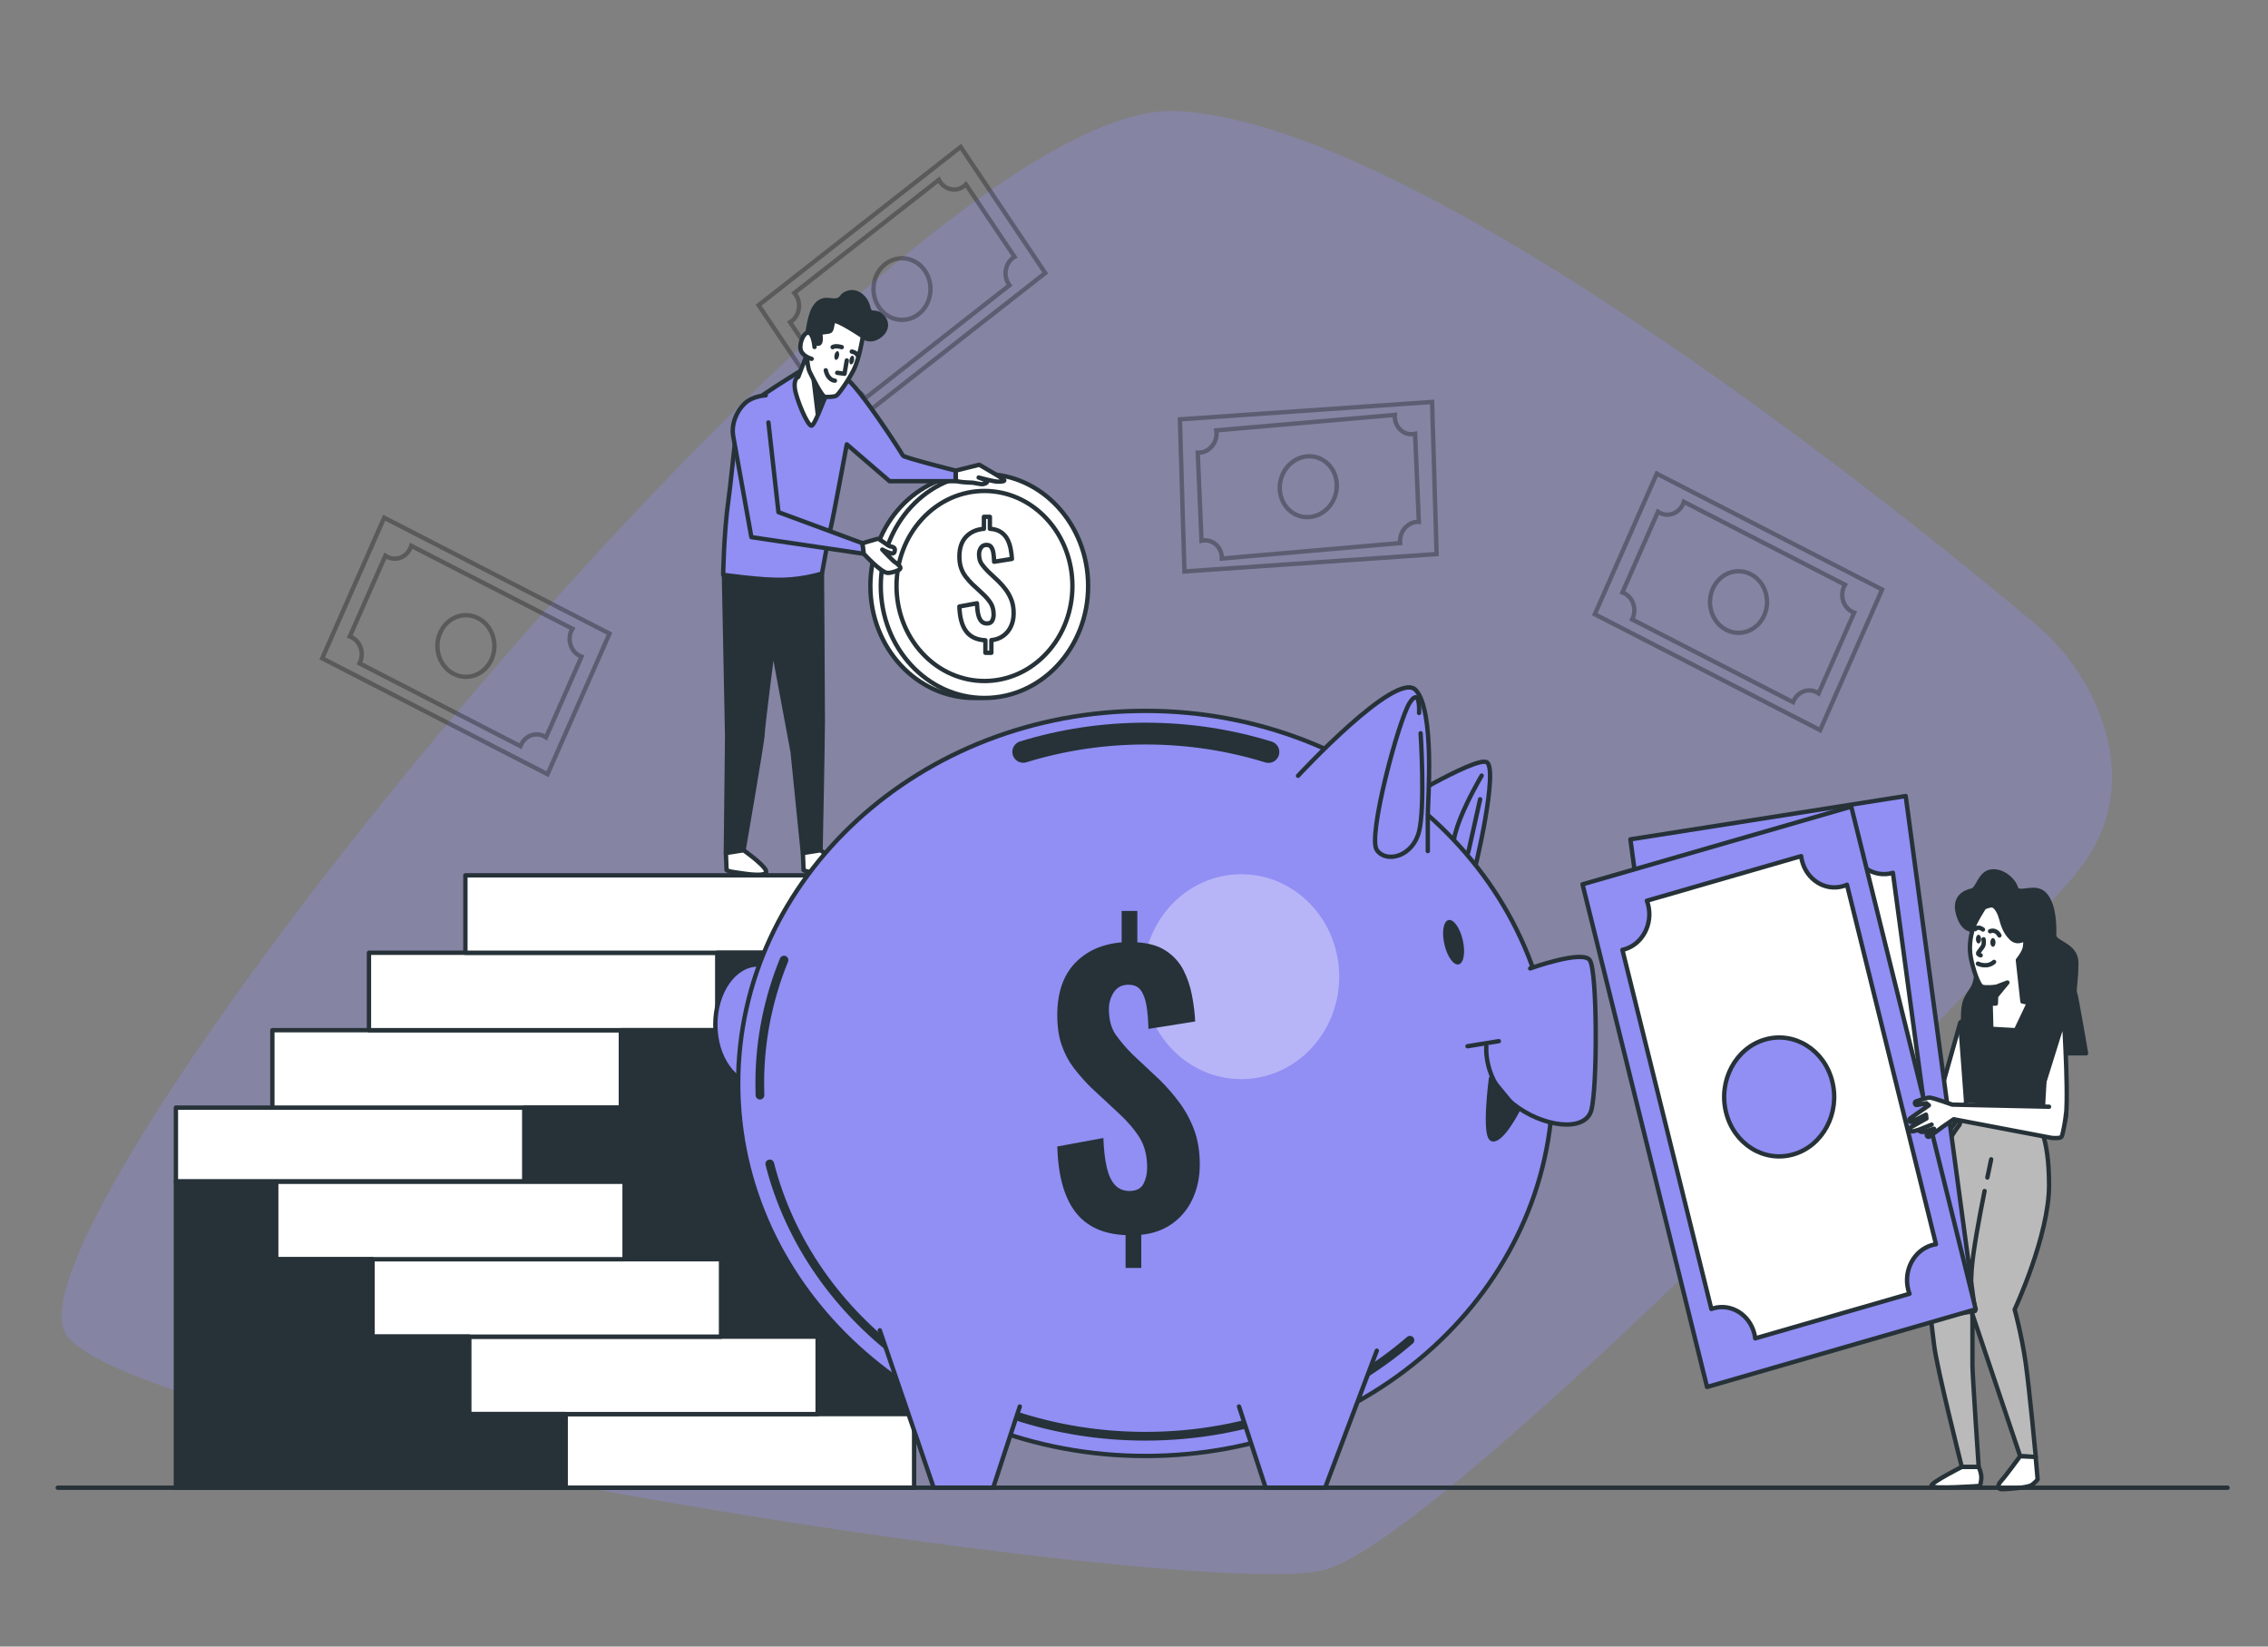 <svg width="124" height="90" viewBox="0 0 124 90" fill="none" xmlns="http://www.w3.org/2000/svg">
<rect x="0" y="0" width="124" height="90" fill="#808080" stroke="none"/>
<path d="M114.571 38.478C113.817 36.762 112.674 35.279 111.286 34.111C105.384 29.148 77.784 6.536 64.204 6.067C48.949 5.54 -0.968 67.233 3.67 73.033C8.308 78.833 65.669 87.533 72.381 85.82C79.094 84.106 110.695 51.333 113.633 47.591C116.211 44.306 115.638 40.906 114.571 38.478Z" fill="#918EF4" fill-opacity="0.3"/>
<g opacity="0.3">
<path d="M64.51 22.92L64.758 31.235L78.545 30.285L78.297 21.97L64.51 22.92Z" stroke="black" stroke-width="0.238" stroke-miterlimit="10"/>
<path d="M66.512 23.648C66.536 24.207 66.13 24.697 65.605 24.742C65.565 24.746 65.525 24.746 65.486 24.744L65.691 29.557C65.73 29.549 65.769 29.542 65.808 29.538C66.334 29.493 66.779 29.909 66.802 30.467C66.803 30.488 66.803 30.509 66.802 30.53L76.553 29.684C76.551 29.663 76.548 29.642 76.547 29.621C76.524 29.063 76.93 28.573 77.455 28.527C77.495 28.524 77.534 28.524 77.573 28.526L77.369 23.712C77.33 23.721 77.291 23.728 77.251 23.731C76.726 23.777 76.281 23.361 76.257 22.802C76.255 22.76 76.257 22.718 76.26 22.677L66.499 23.524C66.506 23.565 66.511 23.606 66.512 23.648ZM73.087 26.468C73.126 27.384 72.46 28.187 71.599 28.262C70.738 28.336 70.009 27.655 69.97 26.739C69.931 25.823 70.597 25.021 71.458 24.946C72.319 24.871 73.048 25.553 73.087 26.468Z" stroke="black" stroke-width="0.238" stroke-miterlimit="10"/>
</g>
<g opacity="0.3">
<path d="M21.005 28.298L17.617 35.983L29.936 42.319L33.324 34.633L21.005 28.298Z" stroke="black" stroke-width="0.238" stroke-miterlimit="10"/>
<path d="M22.44 29.951C22.215 30.463 21.647 30.681 21.173 30.437C21.137 30.419 21.103 30.397 21.07 30.375L19.125 34.787C19.162 34.8 19.198 34.816 19.235 34.834C19.709 35.078 19.91 35.691 19.684 36.203C19.676 36.222 19.666 36.24 19.656 36.259L28.458 40.786C28.466 40.766 28.472 40.746 28.481 40.727C28.706 40.215 29.274 39.997 29.748 40.241C29.784 40.26 29.818 40.281 29.851 40.304L31.796 35.891C31.759 35.878 31.723 35.863 31.686 35.844C31.212 35.601 31.011 34.988 31.237 34.476C31.254 34.437 31.274 34.4 31.295 34.365L22.484 29.833C22.471 29.873 22.457 29.913 22.44 29.951ZM26.88 36.034C26.51 36.874 25.58 37.23 24.803 36.83C24.026 36.431 23.696 35.426 24.066 34.587C24.436 33.748 25.366 33.391 26.143 33.791C26.92 34.191 27.25 35.195 26.88 36.034Z" stroke="black" stroke-width="0.238" stroke-miterlimit="10"/>
</g>
<g opacity="0.3">
<path d="M90.583 25.889L87.195 33.574L99.514 39.91L102.902 32.224L90.583 25.889Z" stroke="black" stroke-width="0.238" stroke-miterlimit="10"/>
<path d="M92.019 27.547C91.793 28.059 91.225 28.277 90.751 28.033C90.715 28.015 90.681 27.993 90.649 27.971L88.703 32.383C88.74 32.396 88.777 32.411 88.813 32.43C89.287 32.674 89.488 33.286 89.263 33.798C89.254 33.818 89.244 33.836 89.234 33.855L98.036 38.382C98.044 38.362 98.05 38.342 98.059 38.323C98.285 37.811 98.852 37.593 99.326 37.837C99.362 37.856 99.396 37.877 99.429 37.9L101.374 33.487C101.337 33.474 101.301 33.459 101.265 33.44C100.791 33.197 100.589 32.584 100.815 32.072C100.832 32.033 100.852 31.996 100.873 31.961L92.062 27.429C92.05 27.469 92.036 27.508 92.019 27.547ZM96.458 33.63C96.088 34.47 95.158 34.826 94.381 34.426C93.604 34.027 93.274 33.022 93.644 32.183C94.014 31.343 94.944 30.987 95.722 31.387C96.499 31.786 96.829 32.791 96.458 33.63Z" stroke="black" stroke-width="0.238" stroke-miterlimit="10"/>
</g>
<g opacity="0.3">
<path d="M41.476 16.681L46.102 23.572L57.148 14.922L52.522 8.03L41.476 16.681Z" stroke="black" stroke-width="0.238" stroke-miterlimit="10"/>
<path d="M43.507 16.112C43.815 16.571 43.72 17.213 43.295 17.546C43.263 17.572 43.229 17.594 43.195 17.614L45.851 21.571C45.88 21.542 45.91 21.515 45.942 21.489C46.367 21.156 46.961 21.259 47.27 21.718C47.281 21.735 47.291 21.753 47.302 21.771L55.194 15.591C55.182 15.574 55.169 15.558 55.158 15.541C54.849 15.082 54.944 14.44 55.369 14.107C55.402 14.081 55.435 14.059 55.469 14.039L52.813 10.082C52.785 10.111 52.755 10.139 52.723 10.164C52.298 10.497 51.703 10.394 51.395 9.935C51.372 9.9 51.351 9.864 51.333 9.827L43.431 16.014C43.458 16.045 43.483 16.077 43.507 16.112ZM50.577 14.813C51.082 15.566 50.927 16.618 50.23 17.164C49.533 17.709 48.559 17.541 48.053 16.789C47.548 16.036 47.703 14.984 48.4 14.438C49.097 13.892 50.072 14.06 50.577 14.813Z" stroke="black" stroke-width="0.238" stroke-miterlimit="10"/>
</g>
<path d="M28.673 60.542H9.617V64.569H28.673V60.542Z" fill="white" stroke="#263238" stroke-width="0.238" stroke-miterlimit="10" stroke-linecap="round" stroke-linejoin="round"/>
<path d="M33.946 56.31H14.891V60.542H33.946V56.31Z" fill="white" stroke="#263238" stroke-width="0.238" stroke-miterlimit="10" stroke-linecap="round" stroke-linejoin="round"/>
<path d="M39.227 52.077H20.172V56.309H39.227V52.077Z" fill="white" stroke="#263238" stroke-width="0.238" stroke-miterlimit="10" stroke-linecap="round" stroke-linejoin="round"/>
<path d="M44.501 47.845H25.445V52.077H44.501V47.845Z" fill="white" stroke="#263238" stroke-width="0.238" stroke-miterlimit="10" stroke-linecap="round" stroke-linejoin="round"/>
<path d="M49.975 81.321V47.845H44.503V52.077H39.226V56.309H33.949V60.542H28.672V81.321H49.975Z" fill="#263238" stroke="#263238" stroke-width="0.238" stroke-miterlimit="10" stroke-linecap="round" stroke-linejoin="round"/>
<path d="M49.977 77.292H30.922V81.319H49.977V77.292Z" fill="white" stroke="#263238" stroke-width="0.238" stroke-miterlimit="10" stroke-linecap="round" stroke-linejoin="round"/>
<path d="M25.648 77.292H44.703V73.06H25.648V77.292Z" fill="white" stroke="#263238" stroke-width="0.238" stroke-miterlimit="10" stroke-linecap="round" stroke-linejoin="round"/>
<path d="M20.366 73.061H39.422V68.828H20.366V73.061Z" fill="white" stroke="#263238" stroke-width="0.238" stroke-miterlimit="10" stroke-linecap="round" stroke-linejoin="round"/>
<path d="M15.093 68.827H34.148V64.595H15.093V68.827Z" fill="white" stroke="#263238" stroke-width="0.238" stroke-miterlimit="10" stroke-linecap="round" stroke-linejoin="round"/>
<path d="M9.617 81.319V64.595H15.09V68.827H20.367V73.059H25.644V77.291H30.92V81.319H9.617Z" fill="#263238" stroke="#263238" stroke-width="0.238" stroke-miterlimit="10" stroke-linecap="round" stroke-linejoin="round"/>
<path d="M107.177 55.887L105.938 60.274L103.188 57.992C103.188 57.992 103.078 57.284 103.024 57.146C102.969 57.008 102.641 56.595 102.568 56.438C102.495 56.28 102.386 56.418 102.386 56.536C102.386 56.654 102.641 57.048 102.641 57.048L102.514 57.185L101.494 56.662C101.444 56.636 101.384 56.66 101.361 56.715C101.343 56.76 101.355 56.813 101.392 56.843L101.949 57.303L101.876 57.461L100.947 57.049C100.898 57.027 100.842 57.054 100.825 57.109C100.811 57.153 100.828 57.202 100.866 57.226L101.712 57.756L101.16 57.872C101.105 57.883 101.072 57.945 101.09 58.002C101.103 58.043 101.138 58.071 101.178 58.071H101.749L101.257 58.267C101.257 58.267 101.321 58.421 101.42 58.416L102.004 58.385L102.86 58.444C102.86 58.444 105.645 61.598 105.737 61.693C105.829 61.788 106.375 62.005 106.484 61.887C106.593 61.769 107.814 60.175 107.814 60.175L107.632 56.044C107.632 56.044 107.45 55.651 107.177 55.887Z" fill="white" stroke="#263238" stroke-width="0.238" stroke-miterlimit="10" stroke-linecap="round" stroke-linejoin="round"/>
<path d="M107.837 50.828C107.837 50.828 107.305 50.866 107.056 49.946C106.807 49.025 107.447 48.757 107.802 48.68C108.157 48.603 108.228 47.76 108.831 47.645C109.435 47.53 110.074 48.067 110.216 48.527C110.358 48.987 111.281 48.297 111.814 48.91C112.346 49.524 112.311 50.713 112.311 51.135C112.311 51.556 113.518 51.633 113.518 52.63C113.518 53.627 113.376 54.126 113.447 54.279C113.518 54.433 114.051 57.573 114.051 57.573H107.411C107.411 57.573 107.198 55.277 107.446 54.701C107.695 54.126 107.908 54.088 108.014 53.551C108.121 53.014 108.014 52.17 107.943 51.786C107.873 51.403 107.837 50.828 107.837 50.828Z" fill="#263238" stroke="#263238" stroke-width="0.238" stroke-miterlimit="10" stroke-linecap="round" stroke-linejoin="round"/>
<path d="M109.184 56.167L107.195 56.206L107.586 61.46L111.35 61.767L113.125 56.321L110.994 56.129L109.184 56.167Z" fill="#263238" stroke="#263238" stroke-width="0.238" stroke-miterlimit="10" stroke-linecap="round" stroke-linejoin="round"/>
<path d="M108.48 49.6C108.48 49.6 107.947 50.406 107.841 50.828C107.734 51.25 107.644 51.756 107.751 52.331C107.858 52.907 108.16 53.858 108.373 53.934C108.586 54.011 109.155 53.934 109.155 53.934L109.119 54.855H108.835L108.871 56.235L110.22 56.312L110.93 54.816L110.575 54.739L110.326 52.477C110.326 52.477 110.681 52.055 110.717 51.748C110.752 51.441 110.752 51.288 110.752 51.288C110.752 51.288 110.326 51.633 109.971 51.288C109.616 50.943 109.51 50.559 109.403 50.176C109.297 49.792 109.084 49.485 108.906 49.485C108.728 49.485 108.48 49.6 108.48 49.6Z" fill="white" stroke="#263238" stroke-width="0.238" stroke-miterlimit="10" stroke-linecap="round" stroke-linejoin="round"/>
<path d="M109.148 53.934L109.752 53.704L109.184 54.394L109.148 53.934Z" fill="#263238" stroke="#263238" stroke-width="0.238" stroke-miterlimit="10" stroke-linecap="round" stroke-linejoin="round"/>
<path d="M107.522 60.147L107.131 61.489C107.131 61.489 105.711 63.138 105.427 66.206C105.143 69.274 105.604 72.304 105.746 73.531C105.888 74.758 107.259 80.183 107.259 80.183H108.182C108.182 80.183 107.841 75.142 107.841 74.643C107.841 74.144 107.841 71.843 107.841 71.843L110.451 79.596L111.303 79.635C111.303 79.635 110.962 75.974 110.749 74.478C110.536 72.982 110.149 71.575 110.149 71.575C110.149 71.575 112.03 67.548 112.03 64.787C112.03 62.026 111.391 61.412 111.391 61.412L111.285 60.453L107.522 60.147Z" fill="#BABABA" stroke="#263238" stroke-width="0.238" stroke-miterlimit="10" stroke-linecap="round" stroke-linejoin="round"/>
<path d="M108.656 64.362C108.78 63.764 108.865 63.368 108.865 63.368" stroke="#263238" stroke-width="0.238" stroke-miterlimit="10" stroke-linecap="round" stroke-linejoin="round"/>
<path d="M107.833 71.845C107.833 71.845 107.691 71.078 107.797 69.429C107.86 68.456 108.219 66.523 108.504 65.101" stroke="#263238" stroke-width="0.238" stroke-miterlimit="10" stroke-linecap="round" stroke-linejoin="round"/>
<path d="M107.255 80.184C107.255 80.184 105.586 81.027 105.586 81.219C105.586 81.411 108.249 81.219 108.249 81.219C108.249 81.219 108.356 80.912 108.32 80.644C108.284 80.375 108.178 80.184 108.178 80.184H107.255Z" fill="white" stroke="#263238" stroke-width="0.238" stroke-miterlimit="10" stroke-linecap="round" stroke-linejoin="round"/>
<path d="M110.445 79.598C110.445 79.598 109.664 80.671 109.415 80.94C109.167 81.208 109.238 81.4 109.451 81.4C109.664 81.4 110.871 81.323 111.084 81.17C111.297 81.017 111.404 80.863 111.404 80.863L111.297 79.636L110.445 79.598Z" fill="white" stroke="#263238" stroke-width="0.238" stroke-miterlimit="10" stroke-linecap="round" stroke-linejoin="round"/>
<path d="M112.843 55.698C112.843 55.698 113.163 60.799 112.879 61.336C112.595 61.873 111.778 61.566 111.707 61.336C111.636 61.106 111.778 59.111 111.778 59.111L112.843 55.698Z" fill="white" stroke="#263238" stroke-width="0.238" stroke-miterlimit="10" stroke-linecap="round" stroke-linejoin="round"/>
<path d="M104.191 43.511L89.141 45.878L92.935 74.023L107.986 71.656L104.191 43.511Z" fill="#918EF4" stroke="#263238" stroke-width="0.238" stroke-miterlimit="10" stroke-linecap="round" stroke-linejoin="round"/>
<path d="M103.269 47.758C102.267 47.916 101.335 47.166 101.189 46.083C101.178 46 101.173 45.919 101.172 45.838L92.53 47.197C92.55 47.276 92.567 47.355 92.578 47.438C92.725 48.521 92.03 49.527 91.027 49.684C90.989 49.69 90.952 49.693 90.914 49.696L93.626 69.805C93.663 69.797 93.699 69.788 93.737 69.782C94.74 69.624 95.671 70.374 95.817 71.457C95.829 71.539 95.833 71.621 95.835 71.702L104.476 70.343C104.456 70.264 104.439 70.185 104.428 70.103C104.282 69.019 104.977 68.013 105.979 67.856C106.056 67.844 106.131 67.839 106.206 67.837L103.492 47.706C103.419 47.728 103.346 47.746 103.269 47.758ZM98.993 61.976C97.349 62.235 95.823 61.005 95.583 59.23C95.344 57.454 96.482 55.805 98.126 55.547C99.77 55.288 101.296 56.517 101.536 58.293C101.775 60.069 100.637 61.717 98.993 61.976Z" fill="white" stroke="#263238" stroke-width="0.238" stroke-miterlimit="10" stroke-linecap="round" stroke-linejoin="round"/>
<path d="M101.215 44.09L86.523 48.337L93.33 75.811L108.022 71.565L101.215 44.09Z" fill="#918EF4" stroke="#263238" stroke-width="0.238" stroke-miterlimit="10" stroke-linecap="round" stroke-linejoin="round"/>
<path d="M100.765 48.438C99.786 48.721 98.78 48.093 98.519 47.036C98.499 46.956 98.485 46.875 98.475 46.795L90.039 49.233C90.067 49.308 90.093 49.385 90.113 49.465C90.374 50.523 89.793 51.609 88.814 51.892C88.777 51.903 88.74 51.91 88.703 51.918L93.566 71.549C93.602 71.536 93.637 71.522 93.674 71.511C94.653 71.229 95.659 71.856 95.921 72.914C95.941 72.994 95.954 73.075 95.964 73.155L104.4 70.717C104.372 70.642 104.346 70.565 104.327 70.485C104.065 69.427 104.646 68.341 105.625 68.058C105.699 68.036 105.774 68.022 105.848 68.011L100.981 48.359C100.911 48.389 100.84 48.417 100.765 48.438ZM98.052 63.097C96.447 63.561 94.798 62.532 94.369 60.799C93.939 59.066 94.892 57.285 96.497 56.821C98.102 56.357 99.751 57.386 100.18 59.12C100.609 60.853 99.656 62.634 98.052 63.097Z" fill="white" stroke="#263238" stroke-width="0.238" stroke-miterlimit="10" stroke-linecap="round" stroke-linejoin="round"/>
<path d="M112.029 60.493L106.738 60.378C106.738 60.378 105.673 59.994 105.496 59.994C105.357 59.994 104.939 60.134 104.761 60.195C104.714 60.212 104.686 60.263 104.696 60.316C104.706 60.371 104.756 60.408 104.808 60.398L105.318 60.301L105.46 60.416L104.436 61.13C104.393 61.16 104.378 61.221 104.402 61.269C104.427 61.319 104.484 61.339 104.531 61.315L105.301 60.924L105.327 61.134L104.503 61.598C104.449 61.628 104.425 61.698 104.448 61.76C104.47 61.818 104.527 61.851 104.584 61.837L104.887 61.763C104.958 61.857 105.073 61.896 105.181 61.864L105.741 61.694L105.386 61.939C105.33 61.977 105.323 62.063 105.372 62.111C105.406 62.145 105.458 62.149 105.497 62.12L106.208 61.596L106.816 61.176L112.177 62.197C112.177 62.197 112.63 62.239 112.708 62.141C112.785 62.043 112.941 61.12 112.954 60.882" fill="white"/>
<path d="M112.029 60.493L106.738 60.378C106.738 60.378 105.673 59.994 105.496 59.994C105.357 59.994 104.939 60.134 104.761 60.195C104.714 60.212 104.686 60.263 104.696 60.316C104.706 60.371 104.756 60.408 104.808 60.398L105.318 60.301L105.46 60.416L104.436 61.13C104.393 61.16 104.378 61.221 104.402 61.269C104.427 61.319 104.484 61.339 104.531 61.315L105.301 60.924L105.327 61.134L104.503 61.598C104.449 61.628 104.425 61.698 104.448 61.76C104.47 61.818 104.527 61.851 104.584 61.837L104.887 61.763C104.958 61.857 105.073 61.896 105.181 61.864L105.741 61.694L105.386 61.939C105.33 61.977 105.323 62.063 105.372 62.111C105.406 62.145 105.458 62.149 105.497 62.12L106.208 61.596L106.816 61.176L112.177 62.197C112.177 62.197 112.63 62.239 112.708 62.141C112.785 62.043 112.941 61.12 112.954 60.882" stroke="#263238" stroke-width="0.238" stroke-miterlimit="10" stroke-linecap="round" stroke-linejoin="round"/>
<path d="M104.883 61.763L105.608 61.47" stroke="#263238" stroke-width="0.238" stroke-miterlimit="10" stroke-linecap="round" stroke-linejoin="round"/>
<path d="M108.313 51.331C108.313 51.463 108.25 51.569 108.172 51.569C108.094 51.569 108.031 51.463 108.031 51.331C108.031 51.199 108.094 51.093 108.172 51.093C108.25 51.093 108.313 51.199 108.313 51.331Z" fill="#263238"/>
<path d="M109.103 51.513C109.103 51.644 109.039 51.751 108.961 51.751C108.883 51.751 108.82 51.644 108.82 51.513C108.82 51.381 108.883 51.274 108.961 51.274C109.039 51.274 109.103 51.381 109.103 51.513Z" fill="#263238"/>
<path d="M107.992 50.787C107.992 50.787 108.133 50.597 108.416 50.806" stroke="#263238" stroke-width="0.238" stroke-miterlimit="10" stroke-linecap="round" stroke-linejoin="round"/>
<path d="M108.805 50.902C108.805 50.902 109.105 50.75 109.316 51.131" stroke="#263238" stroke-width="0.238" stroke-miterlimit="10" stroke-linecap="round" stroke-linejoin="round"/>
<path d="M108.449 51.34C108.449 51.34 108.485 51.55 108.432 51.683C108.379 51.816 108.132 52.064 108.149 52.121C108.167 52.178 108.29 52.217 108.29 52.217" stroke="#263238" stroke-width="0.238" stroke-miterlimit="10" stroke-linecap="round" stroke-linejoin="round"/>
<path d="M108.141 52.674C108.141 52.674 108.635 52.922 109.023 52.579" stroke="#263238" stroke-width="0.238" stroke-miterlimit="10" stroke-linecap="round" stroke-linejoin="round"/>
<path d="M53.254 38.151C56.384 38.151 58.922 35.41 58.922 32.029C58.922 28.648 56.384 25.907 53.254 25.907C50.123 25.907 47.586 28.648 47.586 32.029C47.586 35.41 50.123 38.151 53.254 38.151Z" fill="white" stroke="#263238" stroke-width="0.238" stroke-miterlimit="10" stroke-linecap="round" stroke-linejoin="round"/>
<path d="M53.824 38.151C56.954 38.151 59.492 35.41 59.492 32.029C59.492 28.648 56.954 25.907 53.824 25.907C50.694 25.907 48.156 28.648 48.156 32.029C48.156 35.41 50.694 38.151 53.824 38.151Z" fill="white" stroke="#263238" stroke-width="0.238" stroke-miterlimit="10" stroke-linecap="round" stroke-linejoin="round"/>
<path d="M57.225 35.702C59.103 33.674 59.103 30.385 57.225 28.356C55.347 26.328 52.302 26.328 50.424 28.356C48.546 30.385 48.546 33.674 50.424 35.702C52.302 37.731 55.347 37.731 57.225 35.702Z" fill="white" stroke="#263238" stroke-width="0.238" stroke-miterlimit="10" stroke-linecap="round" stroke-linejoin="round"/>
<path d="M53.875 35.681V34.997C53.408 34.977 53.059 34.816 52.827 34.512C52.596 34.208 52.471 33.755 52.453 33.152L53.413 32.976C53.422 33.221 53.446 33.425 53.484 33.59C53.523 33.754 53.581 33.876 53.658 33.957C53.735 34.038 53.835 34.078 53.957 34.078C54.098 34.078 54.194 34.029 54.246 33.931C54.298 33.833 54.325 33.721 54.325 33.593C54.325 33.343 54.271 33.134 54.165 32.965C54.058 32.795 53.912 32.625 53.726 32.454L53.147 31.917C53.016 31.785 52.898 31.65 52.793 31.513C52.689 31.376 52.606 31.219 52.545 31.042C52.484 30.866 52.453 30.658 52.453 30.418C52.453 29.957 52.574 29.598 52.817 29.341C53.06 29.083 53.386 28.938 53.794 28.903V28.249H54.121V28.903C54.366 28.918 54.566 28.978 54.723 29.083C54.88 29.189 54.998 29.321 55.08 29.48C55.162 29.639 55.221 29.814 55.257 30.002C55.293 30.191 55.316 30.373 55.325 30.55L54.352 30.704C54.347 30.523 54.334 30.362 54.311 30.223C54.288 30.083 54.247 29.974 54.188 29.895C54.13 29.817 54.039 29.78 53.916 29.785C53.789 29.79 53.693 29.844 53.627 29.947C53.561 30.05 53.528 30.165 53.528 30.293C53.528 30.518 53.578 30.699 53.678 30.836C53.778 30.974 53.891 31.106 54.018 31.233L54.583 31.763C54.733 31.91 54.871 32.069 54.998 32.24C55.125 32.412 55.227 32.602 55.305 32.81C55.382 33.018 55.42 33.257 55.42 33.527C55.42 33.786 55.371 34.023 55.274 34.236C55.176 34.449 55.036 34.622 54.852 34.754C54.668 34.887 54.452 34.965 54.202 34.99V35.681L53.875 35.681Z" fill="white" stroke="#263238" stroke-width="0.238" stroke-miterlimit="10" stroke-linecap="round" stroke-linejoin="round"/>
<path d="M39.578 31.274L39.757 40.247L39.685 46.629L40.652 46.474C40.652 46.474 41.691 40.479 41.691 40.131C41.691 39.783 42.264 35.335 42.264 35.335L43.338 41.098L43.896 46.629L44.862 46.474C44.862 46.474 44.985 40.479 44.985 39.396C44.985 38.313 44.937 31.349 44.937 31.349L41.906 30.5L39.578 31.274Z" fill="#263238" stroke="#263238" stroke-width="0.238" stroke-miterlimit="10" stroke-linecap="round" stroke-linejoin="round"/>
<path d="M40.654 46.475C40.654 46.475 42.087 47.48 41.872 47.712C41.657 47.944 40.475 47.712 40.153 47.673C39.831 47.635 39.723 47.557 39.723 47.557L39.688 46.629L40.654 46.475Z" fill="white" stroke="#263238" stroke-width="0.238" stroke-miterlimit="10" stroke-linecap="round" stroke-linejoin="round"/>
<path d="M44.865 46.475C44.865 46.475 46.298 47.48 46.083 47.712C45.868 47.944 44.686 47.712 44.364 47.673C44.042 47.635 43.934 47.557 43.934 47.557L43.898 46.629L44.865 46.475Z" fill="white" stroke="#263238" stroke-width="0.238" stroke-miterlimit="10" stroke-linecap="round" stroke-linejoin="round"/>
<path d="M52.25 25.724L53.541 25.403C53.541 25.403 54.78 26.12 54.885 26.214C54.989 26.308 54.78 26.327 54.553 26.327C54.326 26.327 53.506 26.101 53.506 26.101C53.506 26.101 54.047 26.27 53.96 26.364C53.873 26.459 53.698 26.478 53.611 26.459C53.524 26.44 53.192 26.384 53.192 26.384C53.192 26.384 52.616 26.365 52.442 26.327C52.267 26.289 52.267 26.289 52.267 26.289L52.25 25.724Z" fill="white" stroke="#263238" stroke-width="0.238" stroke-miterlimit="10" stroke-linecap="round" stroke-linejoin="round"/>
<path d="M43.898 20.194C43.898 20.194 40.96 21.968 40.581 22.48C40.202 22.991 40.076 25.55 39.823 27.358C39.571 29.166 39.539 31.418 39.539 31.418C39.539 31.418 41.655 31.725 42.824 31.691C43.992 31.657 44.94 31.349 44.94 31.349C44.94 31.349 45.351 29.064 45.445 28.723C45.54 28.382 46.298 24.288 46.298 24.288L48.635 26.301L52.244 26.302L52.249 25.724C52.249 25.724 49.393 25.004 49.362 24.902C49.33 24.8 46.93 21.081 46.203 20.638C45.477 20.194 44.403 19.785 43.898 20.194Z" fill="#918EF4" stroke="#263238" stroke-width="0.238" stroke-miterlimit="10" stroke-linecap="round" stroke-linejoin="round"/>
<path d="M44.182 19.205L43.645 20.604C43.645 20.604 43.392 20.672 43.455 21.218C43.519 21.764 44.15 23.299 44.371 23.265C44.592 23.231 45.287 21.184 45.287 21.184L44.182 19.205Z" fill="white" stroke="#263238" stroke-width="0.238" stroke-miterlimit="10" stroke-linecap="round" stroke-linejoin="round"/>
<path d="M44.484 20.748L44.708 22.612L45.13 21.695L44.484 20.748Z" fill="#263238" stroke="#263238" stroke-width="0.238" stroke-miterlimit="10" stroke-linecap="round" stroke-linejoin="round"/>
<path d="M47.179 18.386C47.179 18.386 47.464 18.693 47.937 18.454C48.411 18.215 48.632 17.704 48.222 17.294C47.811 16.885 47.59 17.328 47.464 16.782C47.337 16.237 46.832 15.861 46.39 15.998C45.947 16.134 46.106 16.305 45.79 16.407C45.474 16.509 45.063 16.203 44.653 16.646C44.242 17.089 44.179 18.147 44.084 18.625C43.989 19.102 44.4 19.239 44.747 19.204C45.095 19.17 45.379 18.386 45.663 18.147C45.947 17.908 47.179 18.386 47.179 18.386Z" fill="#263238" stroke="#263238" stroke-width="0.238" stroke-miterlimit="10" stroke-linecap="round" stroke-linejoin="round"/>
<path d="M44.112 19.342C44.112 19.342 44.143 20.093 44.27 20.331C44.396 20.57 44.933 21.696 45.122 21.696C45.312 21.696 45.596 21.696 45.722 21.628C45.849 21.559 46.354 20.843 46.67 20.229C46.986 19.615 47.175 18.387 47.175 18.387C47.175 18.387 45.659 17.363 45.565 17.568C45.47 17.773 45.501 18.08 45.344 18.114C45.186 18.148 44.838 18.182 44.838 18.182C44.838 18.182 44.933 18.66 44.807 18.762C44.68 18.864 44.364 18.66 44.364 18.66C44.364 18.66 43.985 18.728 44.112 19.342Z" fill="white" stroke="#263238" stroke-width="0.238" stroke-miterlimit="10" stroke-linecap="round" stroke-linejoin="round"/>
<path d="M45.87 19.463C45.842 19.593 45.765 19.686 45.698 19.669C45.631 19.652 45.599 19.532 45.627 19.402C45.656 19.271 45.733 19.18 45.8 19.196C45.867 19.213 45.899 19.333 45.87 19.463Z" fill="#263238"/>
<path d="M46.691 19.712C46.662 19.842 46.585 19.934 46.518 19.918C46.451 19.901 46.42 19.781 46.448 19.651C46.476 19.52 46.553 19.428 46.62 19.445C46.687 19.462 46.719 19.582 46.691 19.712Z" fill="#263238"/>
<path d="M45.523 18.975C45.523 18.975 45.648 18.867 46.022 18.975" stroke="#263238" stroke-width="0.238" stroke-miterlimit="10" stroke-linecap="round" stroke-linejoin="round"/>
<path d="M46.57 19.217C46.57 19.217 46.795 19.244 46.895 19.432" stroke="#263238" stroke-width="0.238" stroke-miterlimit="10" stroke-linecap="round" stroke-linejoin="round"/>
<path d="M46.297 19.702L46.173 20.43L45.773 20.376" stroke="#263238" stroke-width="0.238" stroke-miterlimit="10" stroke-linecap="round" stroke-linejoin="round"/>
<path d="M45.647 20.807C45.647 20.807 45.273 20.807 45.148 20.241" stroke="#263238" stroke-width="0.238" stroke-miterlimit="10" stroke-linecap="round" stroke-linejoin="round"/>
<path d="M44.533 18.966C44.533 18.966 44.47 18.182 44.186 18.182C43.901 18.182 43.649 18.898 43.806 19.205C43.964 19.512 44.375 19.614 44.375 19.614" fill="white"/>
<path d="M44.533 18.966C44.533 18.966 44.47 18.182 44.186 18.182C43.901 18.182 43.649 18.898 43.806 19.205C43.964 19.512 44.375 19.614 44.375 19.614" stroke="#263238" stroke-width="0.238" stroke-miterlimit="10" stroke-linecap="round" stroke-linejoin="round"/>
<path d="M42.013 23.091L42.561 27.995L47.159 29.694L47.23 30.27L41.081 29.36C41.081 29.36 40.208 24.511 40.088 23.841C39.968 23.171 40.288 22.444 40.73 22.039C41.172 21.634 41.867 21.609 41.867 21.609" fill="#918EF4"/>
<path d="M42.013 23.091L42.561 27.995L47.159 29.694L47.23 30.27L41.081 29.36C41.081 29.36 40.208 24.511 40.088 23.841C39.968 23.171 40.288 22.444 40.73 22.039C41.172 21.634 41.867 21.609 41.867 21.609" stroke="#263238" stroke-width="0.238" stroke-miterlimit="10" stroke-linecap="round" stroke-linejoin="round"/>
<path d="M47.156 29.694C47.156 29.694 47.888 29.471 47.981 29.452C48.075 29.433 48.568 29.85 48.666 29.864C48.766 29.878 48.933 29.913 48.926 30.053C48.919 30.194 48.875 30.307 48.633 30.219C48.392 30.13 48.236 30.04 48.236 30.04C48.236 30.04 48.847 30.695 48.953 30.743C49.013 30.77 49.119 30.875 49.199 30.958C49.251 31.014 49.235 31.109 49.167 31.141C49.018 31.212 48.768 31.313 48.54 31.315C48.187 31.32 47.227 30.27 47.227 30.27L47.156 29.694Z" fill="white" stroke="#263238" stroke-width="0.238" stroke-miterlimit="10" stroke-linecap="round" stroke-linejoin="round"/>
<path d="M75.875 44.242C75.875 44.242 80.583 41.376 81.268 41.654C81.953 41.931 80.669 47.571 80.497 47.941C80.326 48.311 75.875 44.242 75.875 44.242Z" fill="#918EF4" stroke="#263238" stroke-width="0.238" stroke-miterlimit="10" stroke-linecap="round" stroke-linejoin="round"/>
<path d="M81.009 42.394C81.009 42.394 80.805 42.737 80.546 43.231C80.092 44.095 79.469 45.42 79.469 46.184C79.469 47.386 80.154 47.294 80.325 46.369L80.924 43.688" stroke="#263238" stroke-width="0.238" stroke-miterlimit="10" stroke-linecap="round" stroke-linejoin="round"/>
<path d="M41.446 59.286C42.737 59.286 43.783 57.815 43.783 56.001C43.783 54.186 42.737 52.715 41.446 52.715C40.156 52.715 39.109 54.186 39.109 56.001C39.109 57.815 40.156 59.286 41.446 59.286Z" fill="#918EF4" stroke="#263238" stroke-width="0.238" stroke-miterlimit="10" stroke-linecap="round" stroke-linejoin="round"/>
<path d="M62.628 79.583C74.927 79.583 84.897 70.466 84.897 59.219C84.897 47.973 74.927 38.856 62.628 38.856C50.329 38.856 40.359 47.973 40.359 59.219C40.359 70.466 50.329 79.583 62.628 79.583Z" fill="#918EF4" stroke="#263238" stroke-width="0.238" stroke-miterlimit="10" stroke-linecap="round" stroke-linejoin="round"/>
<path d="M77.087 73.255C73.311 76.509 68.222 78.504 62.624 78.504C52.632 78.504 44.263 72.15 42.086 63.619" fill="#918EF4"/>
<path d="M77.087 73.255C73.311 76.509 68.222 78.504 62.624 78.504C52.632 78.504 44.263 72.15 42.086 63.619" stroke="#263238" stroke-width="0.476" stroke-miterlimit="10" stroke-linecap="round" stroke-linejoin="round"/>
<path d="M41.55 59.86C41.543 59.647 41.539 59.434 41.539 59.22C41.539 56.848 42.008 54.576 42.864 52.477" fill="#918EF4"/>
<path d="M41.55 59.86C41.543 59.647 41.539 59.434 41.539 59.22C41.539 56.848 42.008 54.576 42.864 52.477" stroke="#263238" stroke-width="0.476" stroke-miterlimit="10" stroke-linecap="round" stroke-linejoin="round"/>
<path d="M55.945 41.096C58.045 40.448 60.295 40.097 62.635 40.097C64.984 40.097 67.242 40.451 69.35 41.104" stroke="#263238" stroke-width="1.191" stroke-miterlimit="10" stroke-linecap="round" stroke-linejoin="round"/>
<path d="M83.66 52.934C83.66 52.934 86.485 51.916 86.913 52.471C87.341 53.026 87.341 59.498 86.998 60.7C86.656 61.902 84.345 61.624 82.718 60.33C81.092 59.036 81.263 57.187 81.263 57.187" fill="#918EF4"/>
<path d="M83.66 52.934C83.66 52.934 86.485 51.916 86.913 52.471C87.341 53.026 87.341 59.498 86.998 60.7C86.656 61.902 84.345 61.624 82.718 60.33C81.092 59.036 81.263 57.187 81.263 57.187" stroke="#263238" stroke-width="0.238" stroke-miterlimit="10" stroke-linecap="round" stroke-linejoin="round"/>
<path d="M81.946 56.909L80.234 57.187" stroke="#263238" stroke-width="0.238" stroke-miterlimit="10" stroke-linecap="round" stroke-linejoin="round"/>
<path d="M81.519 58.943C81.519 58.943 81.091 62.179 81.604 62.272C82.118 62.364 82.974 60.7 82.974 60.7C82.974 60.7 81.775 59.221 81.519 58.943Z" fill="#263238" stroke="#263238" stroke-width="0.238" stroke-miterlimit="10" stroke-linecap="round" stroke-linejoin="round"/>
<path d="M79.97 51.363C80.129 52.031 80.035 52.634 79.76 52.71C79.486 52.786 79.134 52.307 78.976 51.639C78.817 50.971 78.911 50.368 79.186 50.292C79.46 50.216 79.812 50.695 79.97 51.363Z" fill="#263238"/>
<path d="M70.969 42.403C70.969 42.403 76.355 36.585 77.406 37.72C78.457 38.855 78.063 43.822 78.063 44.531C78.063 45.241 78.063 46.518 78.063 46.518" fill="#918EF4"/>
<path d="M70.969 42.403C70.969 42.403 76.355 36.585 77.406 37.72C78.457 38.855 78.063 43.822 78.063 44.531C78.063 45.241 78.063 46.518 78.063 46.518" stroke="#263238" stroke-width="0.238" stroke-miterlimit="10" stroke-linecap="round" stroke-linejoin="round"/>
<path d="M77.586 38.971C77.586 38.971 77.671 37.492 77.072 38.416C76.473 39.341 74.761 45.72 75.275 46.46C75.788 47.2 77.243 46.83 77.586 45.443C77.928 44.056 77.671 40.08 77.671 40.08" stroke="#263238" stroke-width="0.238" stroke-miterlimit="10" stroke-linecap="round" stroke-linejoin="round"/>
<path d="M48.102 72.715L51.048 81.318H54.301L55.756 76.88" fill="#918EF4"/>
<path d="M48.102 72.715L51.048 81.318H54.301L55.756 76.88" stroke="#263238" stroke-width="0.238" stroke-miterlimit="10" stroke-linecap="round" stroke-linejoin="round"/>
<path d="M75.275 73.828L72.45 81.317H69.197L67.742 76.879" fill="#918EF4"/>
<path d="M75.275 73.828L72.45 81.317H69.197L67.742 76.879" stroke="#263238" stroke-width="0.238" stroke-miterlimit="10" stroke-linecap="round" stroke-linejoin="round"/>
<path opacity="0.35" d="M67.864 58.985C70.822 58.985 73.219 56.478 73.219 53.385C73.219 50.292 70.822 47.784 67.864 47.784C64.906 47.784 62.508 50.292 62.508 53.385C62.508 56.478 64.906 58.985 67.864 58.985Z" fill="white"/>
<path d="M61.54 69.306V67.511C60.313 67.459 59.395 67.035 58.788 66.237C58.18 65.439 57.852 64.249 57.805 62.666L60.325 62.203C60.349 62.846 60.411 63.383 60.512 63.815C60.614 64.245 60.766 64.567 60.968 64.779C61.17 64.992 61.433 65.098 61.754 65.098C62.123 65.098 62.377 64.969 62.514 64.712C62.651 64.455 62.719 64.159 62.719 63.824C62.719 63.167 62.579 62.617 62.3 62.174C62.02 61.73 61.635 61.283 61.147 60.832L59.628 59.423C59.282 59.075 58.972 58.722 58.698 58.361C58.424 58.001 58.207 57.589 58.046 57.126C57.885 56.663 57.805 56.116 57.805 55.485C57.805 54.276 58.123 53.333 58.761 52.657C59.398 51.982 60.253 51.599 61.325 51.509V49.791H62.183V51.509C62.827 51.547 63.354 51.705 63.765 51.982C64.176 52.259 64.489 52.606 64.703 53.024C64.917 53.442 65.072 53.9 65.168 54.395C65.263 54.89 65.322 55.37 65.346 55.833L62.79 56.239C62.779 55.762 62.743 55.341 62.683 54.974C62.623 54.607 62.516 54.321 62.362 54.115C62.207 53.909 61.969 53.813 61.647 53.826C61.313 53.838 61.06 53.98 60.887 54.25C60.715 54.52 60.628 54.823 60.628 55.157C60.628 55.749 60.759 56.225 61.022 56.586C61.283 56.946 61.581 57.294 61.915 57.628L63.398 59.018C63.792 59.404 64.155 59.822 64.488 60.273C64.822 60.723 65.09 61.222 65.293 61.769C65.495 62.316 65.597 62.943 65.597 63.651C65.597 64.333 65.468 64.954 65.212 65.513C64.956 66.073 64.587 66.526 64.104 66.874C63.622 67.222 63.053 67.428 62.398 67.492V69.306H61.54V69.306Z" fill="#263238"/>
<path d="M3.156 81.318H121.789" stroke="#263238" stroke-width="0.238" stroke-miterlimit="10" stroke-linecap="round" stroke-linejoin="round"/>
</svg>
